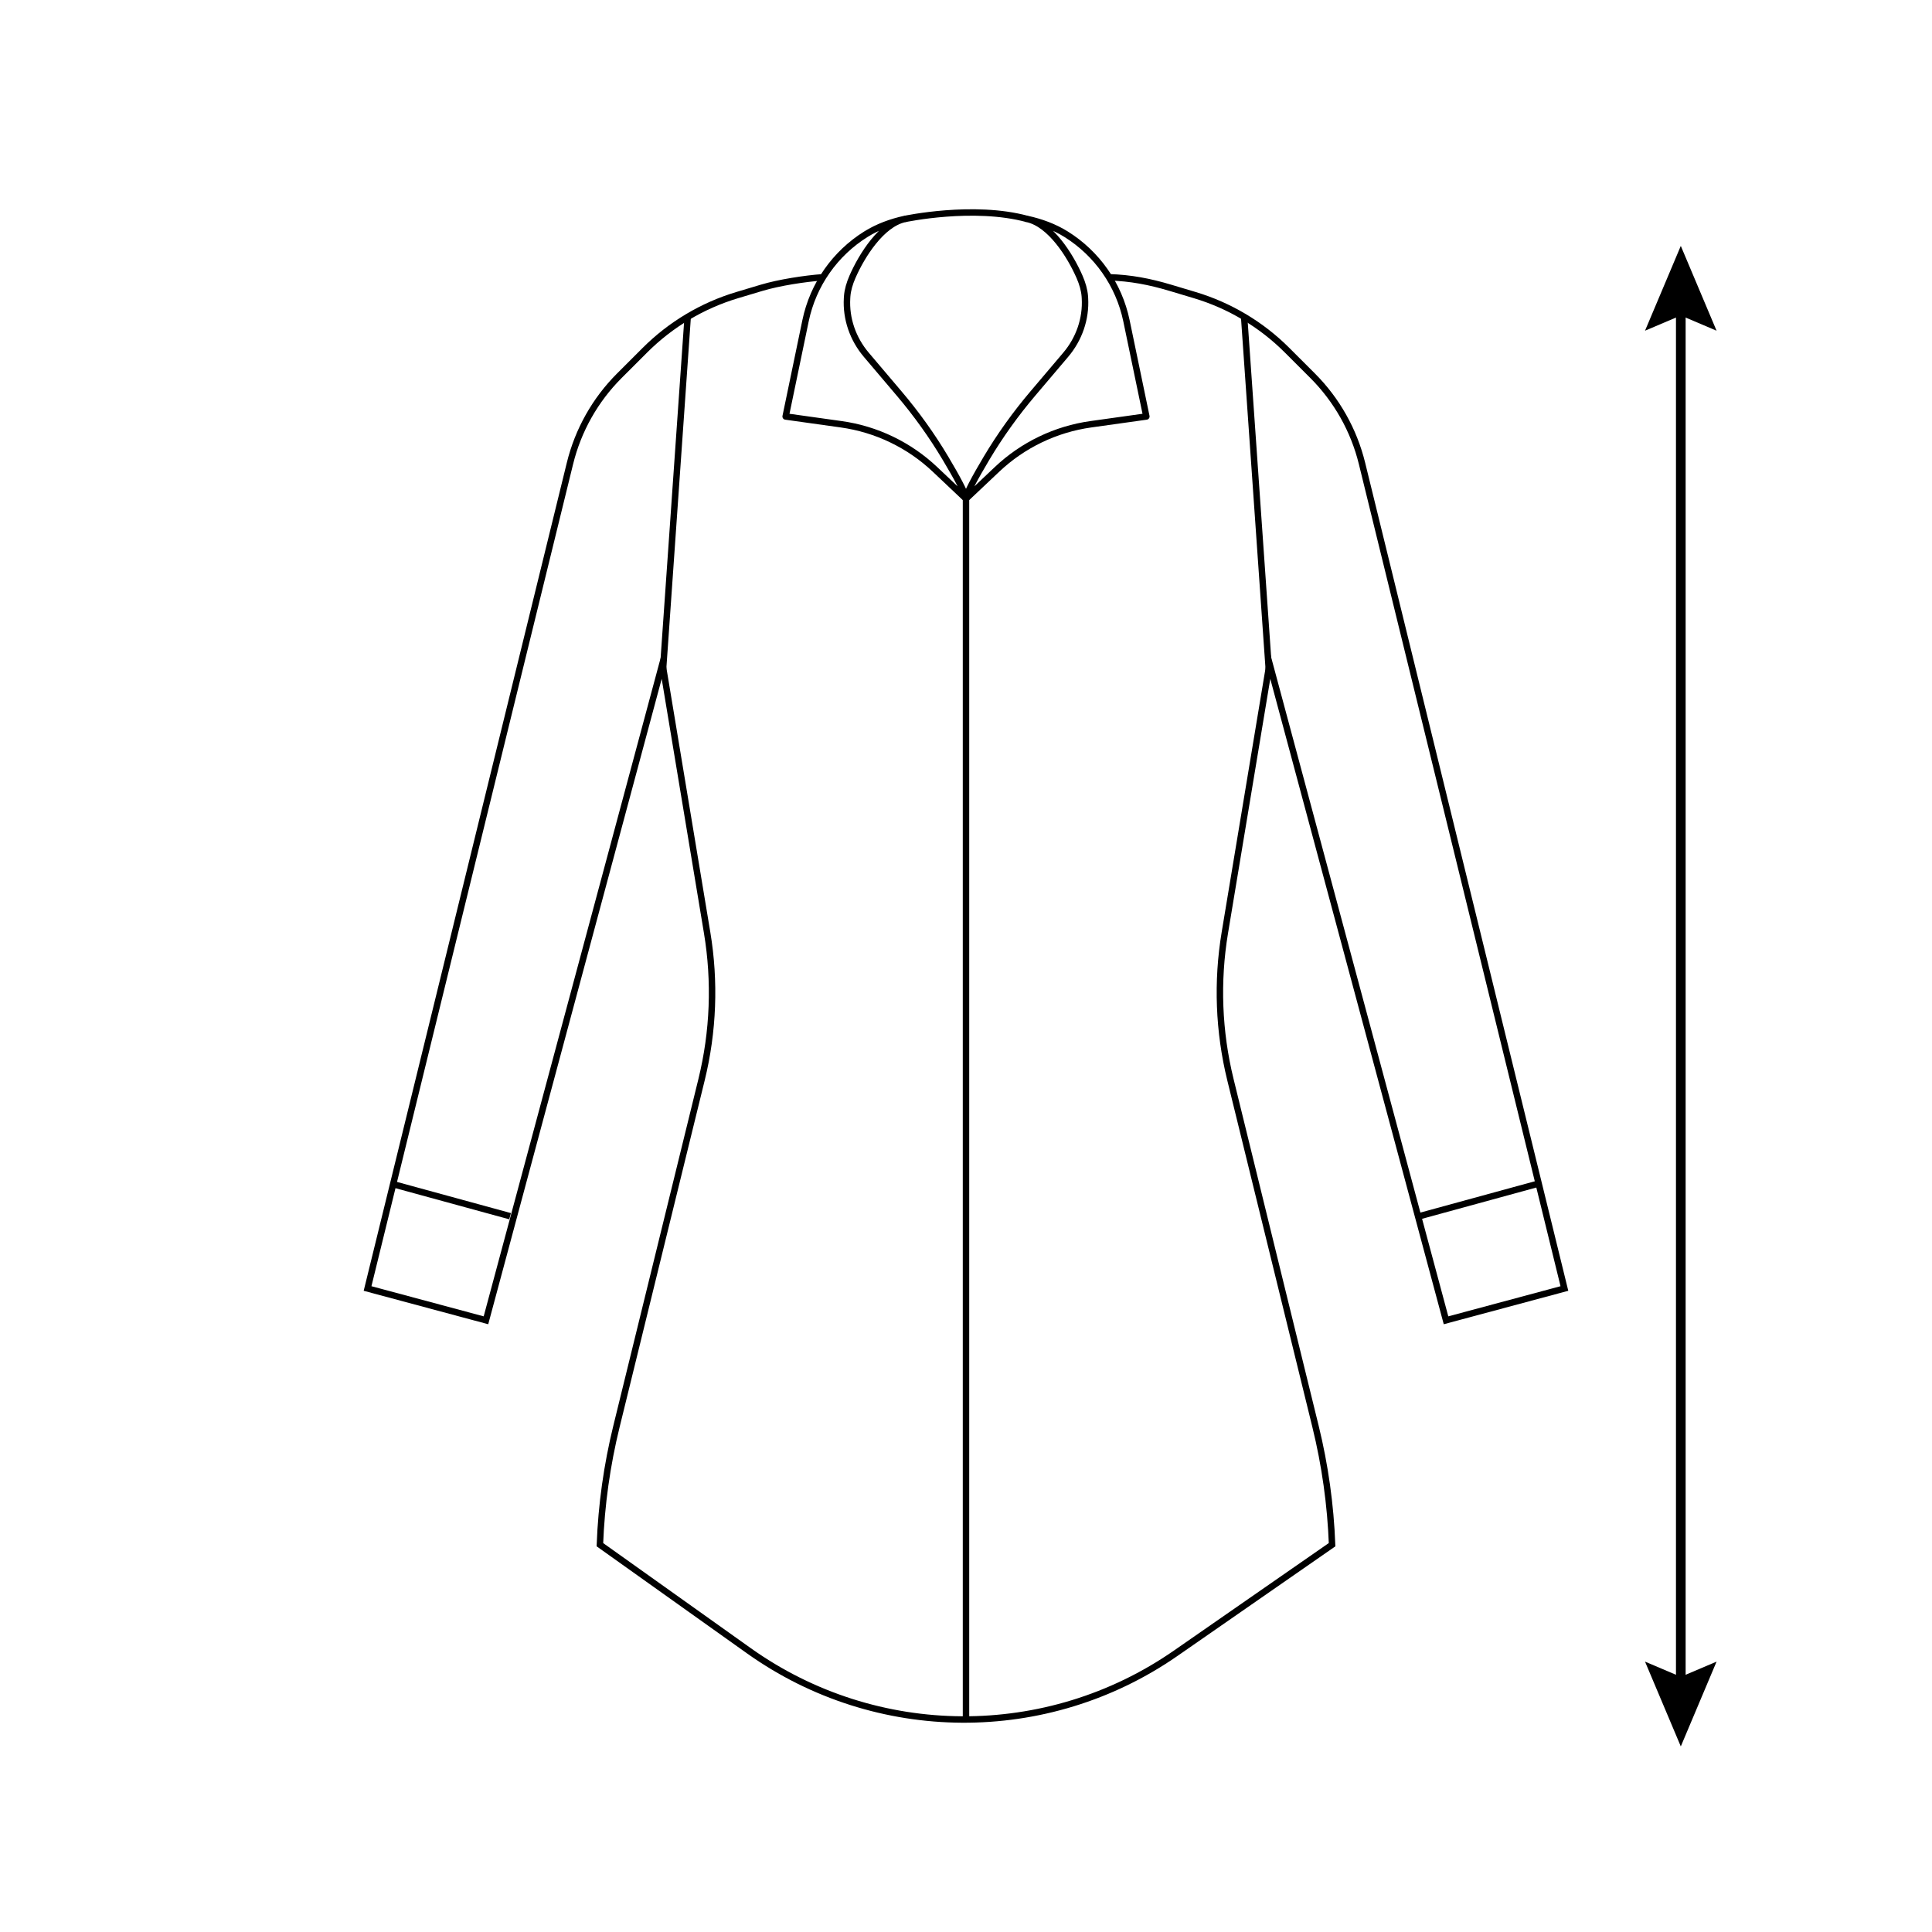 <?xml version="1.0" encoding="UTF-8"?><svg id="Warstwa_1" xmlns="http://www.w3.org/2000/svg" viewBox="0 0 150 150"><defs><style>.cls-1,.cls-2{stroke-miterlimit:10;}.cls-1,.cls-2,.cls-3{fill:none;stroke:#000;}.cls-1,.cls-3{stroke-width:.5px;}.cls-2{stroke-width:.75px;}.cls-3{stroke-linejoin:round;}</style></defs><line class="cls-2" x1="130.497" y1="23.569" x2="130.497" y2="131.115"/><polygon points="127.719 25.676 130.497 24.496 133.274 25.676 130.497 19.092 127.719 25.676"/><polygon points="127.719 129.008 130.497 130.188 133.274 129.008 130.497 135.592 127.719 129.008"/><path class="cls-1" d="M86.108,21.528c1.684.053,3.147.334,4.763.818l1.883.564c1.355.405,2.649.976,3.854,1.695,1.205.719,2.322,1.587,3.322,2.587l1.98,1.979c1.877,1.876,3.204,4.232,3.836,6.809l15.714,64.059-9.191,2.468-13.702-50.979-3.47,20.885c-.631,3.796-.483,7.681.434,11.418l6.605,26.915c.739,3.01,1.17,6.087,1.287,9.184l-12.141,8.428c-9.985,6.931-23.244,6.852-33.146-.198l-11.56-8.23c.117-3.097.548-6.174,1.287-9.184l6.605-26.915c.917-3.737,1.065-7.622.434-11.418l-3.47-20.885-13.702,50.979-9.192-2.468,15.714-64.059c.632-2.578,1.959-4.933,3.836-6.809l1.98-1.979c1-1,2.117-1.868,3.322-2.587,1.205-.719,2.499-1.29,3.854-1.695l1.883-.564c1.359-.407,3.351-.715,4.763-.818"/><line class="cls-1" x1="53.392" y1="24.605" x2="51.454" y2="52.329"/><line class="cls-1" x1="96.595" y1="24.605" x2="98.533" y2="52.329"/><path class="cls-3" d="M70.241,17.003c-1.792.394-3.328,2.816-4.06,4.499-.223.512-.37,1.025-.406,1.497-.004.051-.007.103-.01.154-.094,1.598.457,3.168,1.492,4.389l2.554,3.012c1.339,1.579,2.548,3.264,3.607,5.043.809,1.359,1.582,2.753,1.582,3.122v0l-2.412-2.28c-2.004-1.894-4.547-3.117-7.278-3.499l-4.313-.604,1.544-7.429c.585-2.817,2.299-5.233,4.689-6.724.921-.574,1.952-.949,3.012-1.182Z"/><path class="cls-3" d="M79.759,17.003c1.792.394,3.328,2.816,4.06,4.499.223.512.37,1.025.406,1.497.004.051.007.103.01.154.094,1.598-.457,3.168-1.492,4.389l-2.554,3.012c-1.339,1.579-2.548,3.264-3.607,5.043-.809,1.359-1.582,2.753-1.582,3.122v0l2.412-2.28c2.004-1.894,4.547-3.117,7.278-3.499l4.313-.604-1.544-7.429c-.585-2.817-2.299-5.233-4.689-6.724-.921-.574-1.952-.949-3.012-1.182Z"/><path class="cls-3" d="M70.241,17.003s5.34-1.139,9.517 0"/><line class="cls-1" x1="75" y1="38.72" x2="75" y2="133.613"/><line class="cls-1" x1="30.459" y1="91.924" x2="39.603" y2="94.426"/><line class="cls-1" x1="119.34" y1="91.924" x2="110.196" y2="94.426"/></svg>